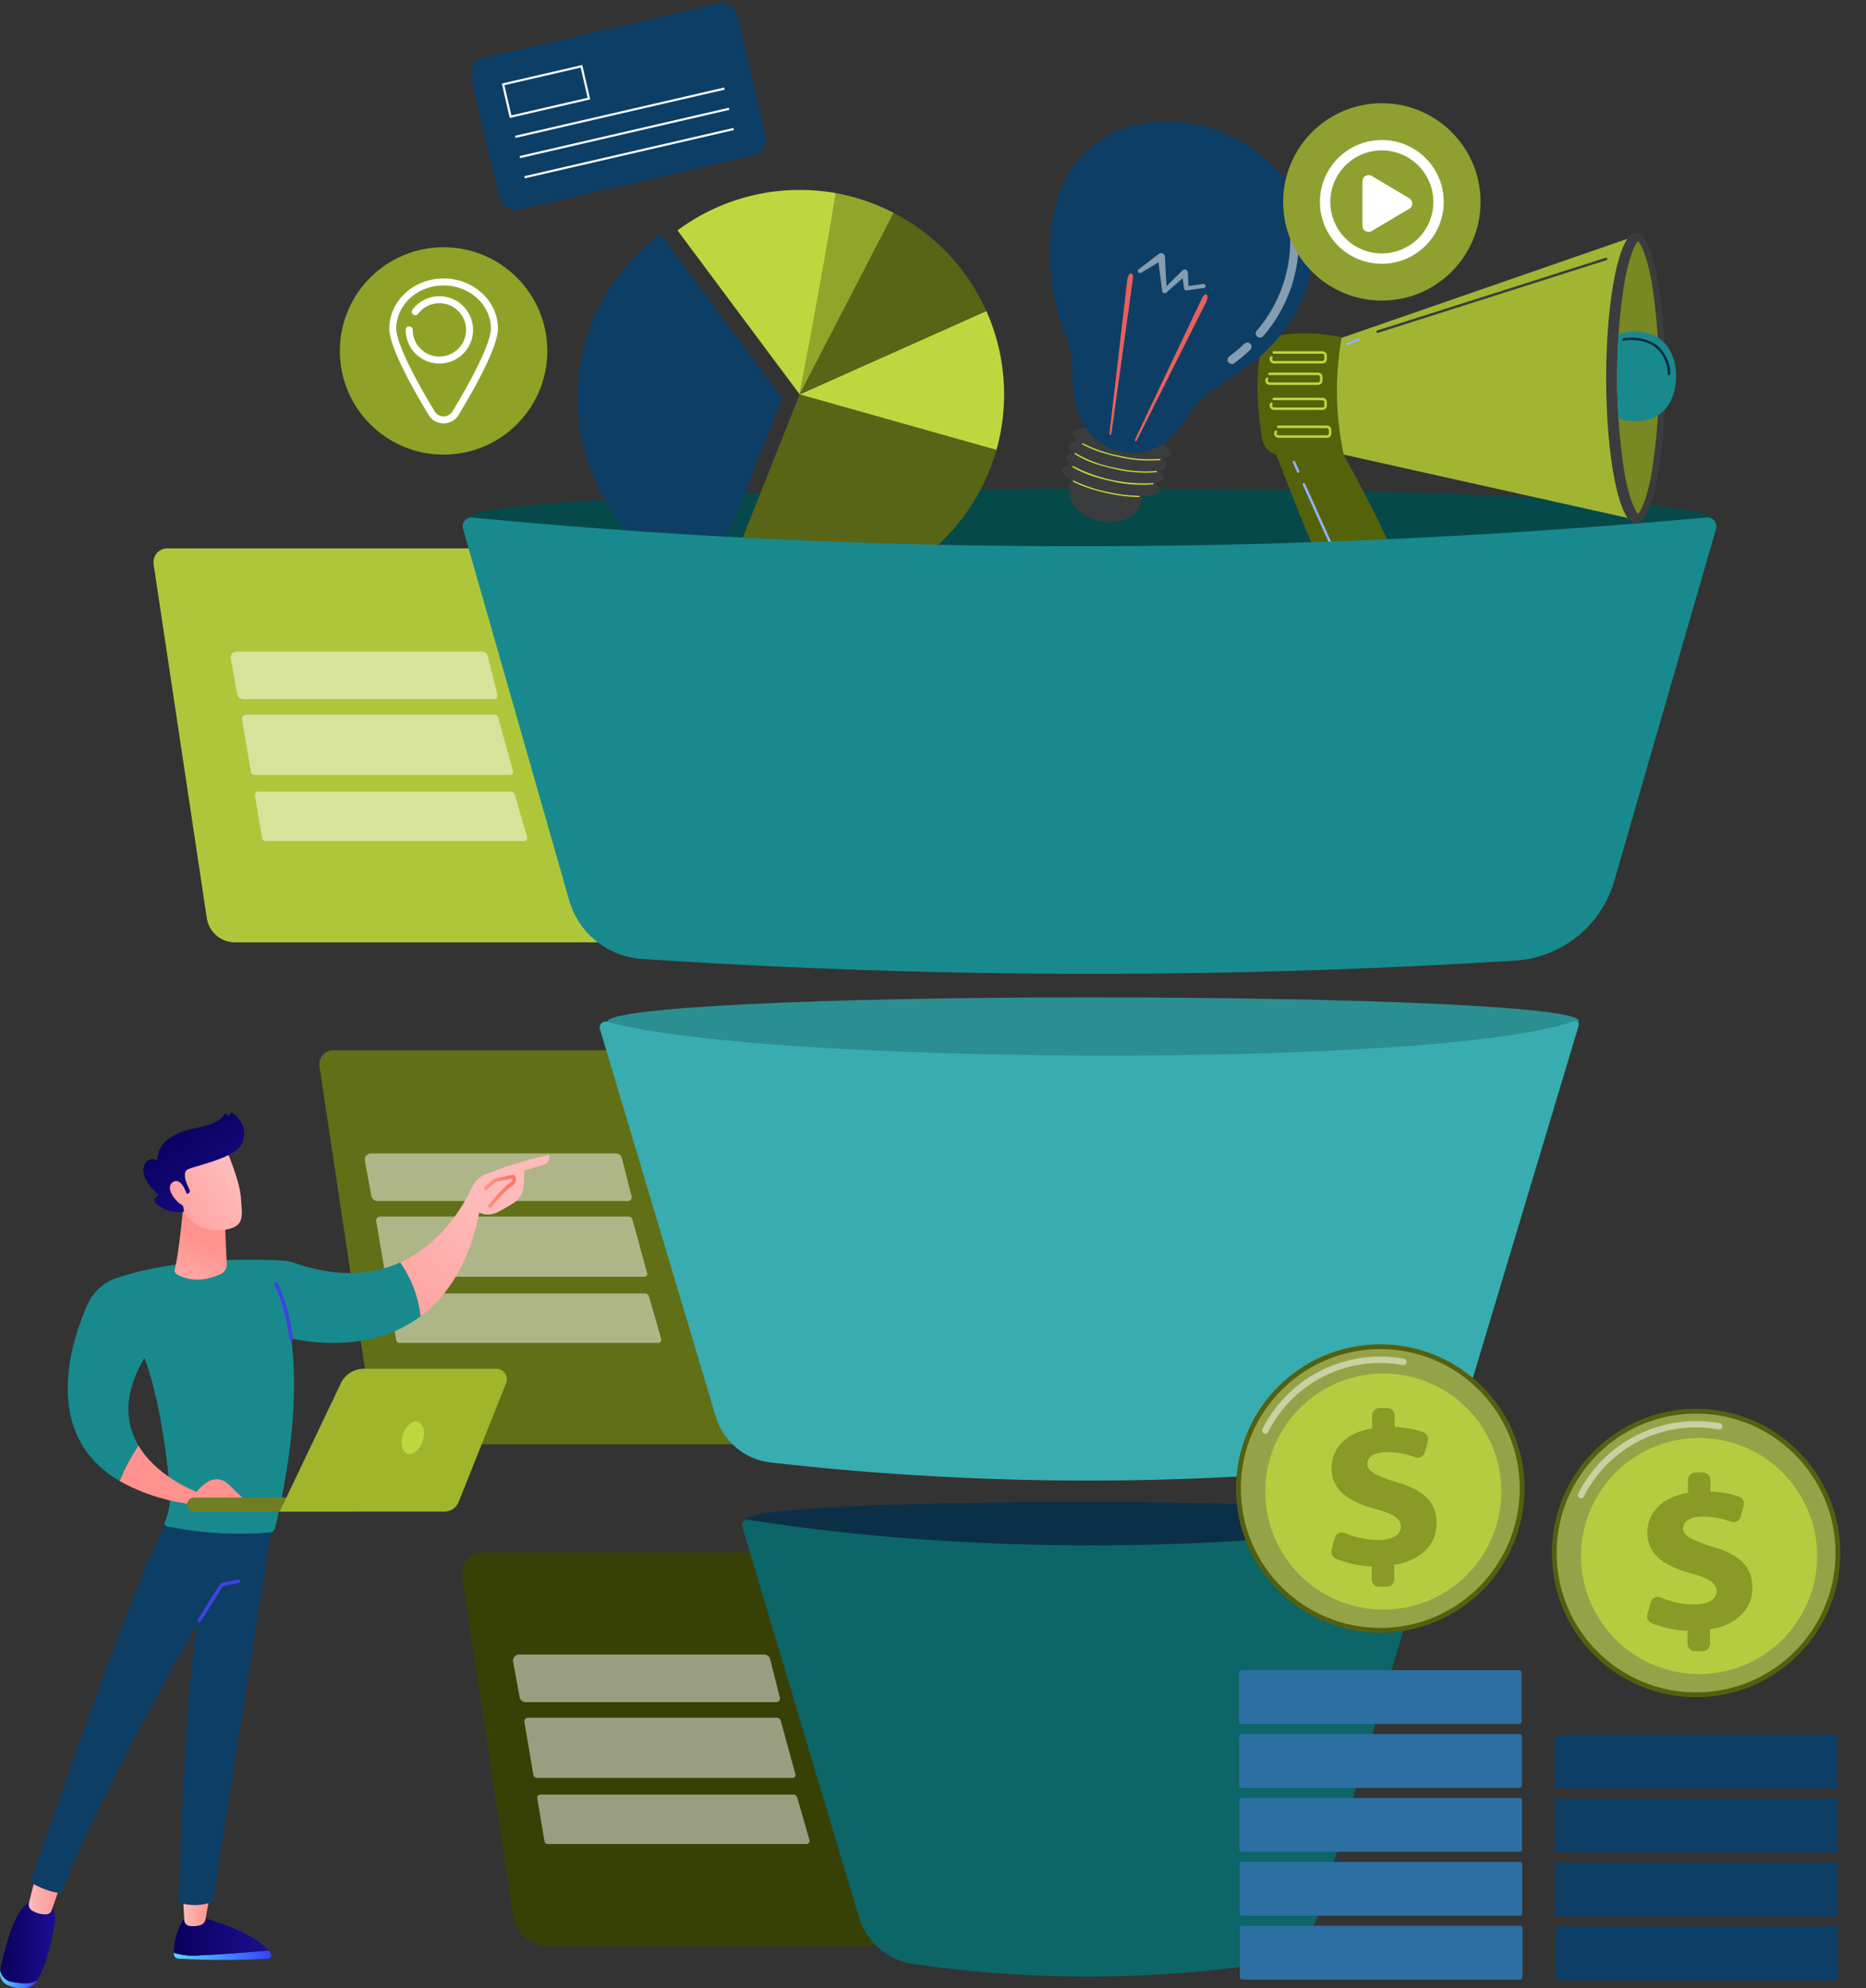 <svg xmlns="http://www.w3.org/2000/svg" xmlns:xlink="http://www.w3.org/1999/xlink" width="346.247" height="369" viewBox="0 0 346.247 369">
  <rect x="0" y="0" width="346.247" height="369" fill="#333333" stroke="none"/>
  <defs>
    <clipPath id="clip-path">
      <path id="Path_2073" data-name="Path 2073" d="M2858.2,729.223c-.5-.506-1.579-2.456-2.508-7.5a114.554,114.554,0,0,1,0-35.6c.928-5.044,2.011-6.994,2.508-7.5.5.506,1.58,2.456,2.508,7.5.9,4.875,7.979,11.2,7.979,17.8s-7.081,12.927-7.979,17.8C2859.78,726.767,2858.7,728.717,2858.2,729.223Z" transform="translate(-2854.3 -678.62)" fill="#188a8d"/>
    </clipPath>
    <linearGradient id="linear-gradient" x1="-17.564" y1="8.49" x2="-15.241" y2="6.361" gradientUnits="objectBoundingBox">
      <stop offset="0" stop-color="#e1473d"/>
      <stop offset="1" stop-color="#e9605a"/>
    </linearGradient>
    <linearGradient id="linear-gradient-2" x1="-54.824" y1="7.711" x2="-47.654" y2="5.777" xlink:href="#linear-gradient"/>
    <linearGradient id="linear-gradient-3" y1="0.5" x2="1" y2="0.5" gradientUnits="objectBoundingBox">
      <stop offset="0" stop-color="#53d8ff"/>
      <stop offset="1" stop-color="#3840f7"/>
    </linearGradient>
    <linearGradient id="linear-gradient-4" y1="0.5" x2="1" y2="0.5" gradientUnits="objectBoundingBox">
      <stop offset="0" stop-color="#09005d"/>
      <stop offset="1" stop-color="#1a0f91"/>
    </linearGradient>
    <linearGradient id="linear-gradient-5" y1="0.5" x2="1" y2="0.5" gradientUnits="objectBoundingBox">
      <stop offset="0" stop-color="#febbba"/>
      <stop offset="1" stop-color="#ff928e"/>
    </linearGradient>
    <linearGradient id="linear-gradient-6" x1="0" y1="0.5" x2="1" y2="0.5" xlink:href="#linear-gradient-3"/>
    <linearGradient id="linear-gradient-7" x1="0" y1="0.5" x2="1" y2="0.5" xlink:href="#linear-gradient-4"/>
    <linearGradient id="linear-gradient-8" x1="0" y1="0.5" x2="1" y2="0.5" xlink:href="#linear-gradient-5"/>
    <linearGradient id="linear-gradient-9" x1="0.5" y1="-14.712" x2="0.5" y2="-3.149" gradientUnits="objectBoundingBox">
      <stop offset="0" stop-color="#4f52ff"/>
      <stop offset="1" stop-color="#4042e2"/>
    </linearGradient>
    <linearGradient id="linear-gradient-10" x1="0.534" y1="0.308" x2="-0.337" y2="1.354" xlink:href="#linear-gradient-5"/>
    <linearGradient id="linear-gradient-11" x1="11.17" y1="-7.949" x2="1.702" y2="-0.452" xlink:href="#linear-gradient-9"/>
    <linearGradient id="linear-gradient-12" x1="0.301" y1="1.478" x2="0.574" y2="0.434" xlink:href="#linear-gradient-5"/>
    <linearGradient id="linear-gradient-13" x1="0.821" y1="0.35" x2="-0.291" y2="1.106" xlink:href="#linear-gradient-5"/>
    <linearGradient id="linear-gradient-14" x1="0.28" y1="0.152" x2="1.03" y2="1.129" xlink:href="#linear-gradient-4"/>
    <linearGradient id="linear-gradient-15" x1="2.74" y1="-0.685" x2="-1.811" y2="1.784" xlink:href="#linear-gradient-5"/>
    <linearGradient id="linear-gradient-16" y1="0.5" x2="1" y2="0.5" gradientUnits="objectBoundingBox">
      <stop offset="0" stop-color="#ff928e"/>
      <stop offset="1" stop-color="#fe7062"/>
    </linearGradient>
    <linearGradient id="linear-gradient-17" x1="1.127" y1="-1.338" x2="0.691" y2="0.108" xlink:href="#linear-gradient-5"/>
  </defs>
  <g id="Group_634" data-name="Group 634" transform="translate(-444.877 -513.343)">
    <g id="Group_478" data-name="Group 478" transform="translate(473.356 615.119)">
      <path id="Path_2046" data-name="Path 2046" d="M820.932,1199.61h-84.7a5.309,5.309,0,0,1-5.251-4.522l-9.864-65.645a2.571,2.571,0,0,1,2.543-2.953h97.269Z" transform="translate(-721.091 -1126.49)" fill="#b0c63a"/>
      <g id="Group_477" data-name="Group 477" transform="translate(14.322 19.142)">
        <path id="Path_2047" data-name="Path 2047" d="M899.87,1380.189H852.477a.706.706,0,0,1-.7-.588l-1.649-9.757a.707.707,0,0,1,.7-.823h46.158a.706.706,0,0,1,.7.588l2.714,9.888A.546.546,0,0,1,899.87,1380.189Z" transform="translate(-848.017 -1357.286)" fill="#fff" opacity="0.49"/>
        <path id="Path_2048" data-name="Path 2048" d="M919.345,1489.466a.58.58,0,0,1-.559.741H870.766a.582.582,0,0,1-.577-.484l-1.346-8.018a.58.58,0,0,1,.573-.676h46.905a.794.794,0,0,1,.761.573Z" transform="translate(-864.348 -1455.036)" fill="#fff" opacity="0.49"/>
        <path id="Path_2049" data-name="Path 2049" d="M882.423,1285.693H835.942a1.157,1.157,0,0,1-1.138-.948l-1.2-6.529a1.158,1.158,0,0,1,1.138-1.366H880.18a1.157,1.157,0,0,1,1.141.963l1.772,7.022A.69.69,0,0,1,882.423,1285.693Z" transform="translate(-833.589 -1276.85)" fill="#fff" opacity="0.49"/>
      </g>
    </g>
    <g id="Group_480" data-name="Group 480" transform="translate(504.122 708.277)">
      <path id="Path_2050" data-name="Path 2050" d="M1062.594,1931.361H977.9a5.309,5.309,0,0,1-5.251-4.523l-9.864-65.644a2.572,2.572,0,0,1,2.542-2.954h97.27Z" transform="translate(-962.753 -1858.24)" fill="#616f16"/>
      <g id="Group_479" data-name="Group 479" transform="translate(8.446 19.125)">
        <path id="Path_2051" data-name="Path 2051" d="M1095.39,2111.8H1048a.706.706,0,0,1-.7-.589l-1.649-9.756a.707.707,0,0,1,.7-.824h46.158a.7.7,0,0,1,.7.588l2.714,9.888A.548.548,0,0,1,1095.39,2111.8Z" transform="translate(-1043.536 -2088.897)" fill="#fff" opacity="0.49"/>
        <path id="Path_2052" data-name="Path 2052" d="M1114.856,2221.086a.58.58,0,0,1-.559.74h-48.022a.581.581,0,0,1-.577-.483l-1.346-8.018a.58.58,0,0,1,.573-.676h46.905a.794.794,0,0,1,.761.573Z" transform="translate(-1059.858 -2186.656)" fill="#fff" opacity="0.49"/>
        <path id="Path_2053" data-name="Path 2053" d="M1077.935,2017.313h-46.482a1.158,1.158,0,0,1-1.138-.948l-1.2-6.528a1.158,1.158,0,0,1,1.138-1.366h45.433a1.157,1.157,0,0,1,1.141.962l1.772,7.022A.69.69,0,0,1,1077.935,2017.313Z" transform="translate(-1029.099 -2008.47)" fill="#fff" opacity="0.49"/>
      </g>
    </g>
    <g id="Group_482" data-name="Group 482" transform="translate(530.614 801.436)">
      <path id="Path_2054" data-name="Path 2054" d="M1270.457,2663.121h-83.574a6.615,6.615,0,0,1-6.541-5.632l-9.452-62.9a3.991,3.991,0,0,1,3.947-4.585h95.62Z" transform="translate(-1170.845 -2590)" fill="#384105"/>
      <g id="Group_481" data-name="Group 481" transform="translate(9.465 18.974)">
        <path id="Path_2055" data-name="Path 2055" d="M1311.48,2842.378h-47.393a.705.705,0,0,1-.7-.588l-1.649-9.757a.707.707,0,0,1,.7-.823H1308.6a.705.705,0,0,1,.7.588l2.714,9.888A.546.546,0,0,1,1311.48,2842.378Z" transform="translate(-1259.626 -2819.476)" fill="#fff" opacity="0.49"/>
        <path id="Path_2056" data-name="Path 2056" d="M1330.946,2951.667a.58.58,0,0,1-.559.74h-48.022a.581.581,0,0,1-.577-.483l-1.346-8.018a.58.58,0,0,1,.573-.676h46.906a.794.794,0,0,1,.761.573Z" transform="translate(-1275.948 -2917.235)" fill="#fff" opacity="0.49"/>
        <path id="Path_2057" data-name="Path 2057" d="M1294.025,2747.883h-46.482a1.158,1.158,0,0,1-1.138-.948l-1.2-6.528a1.158,1.158,0,0,1,1.138-1.366h45.433a1.157,1.157,0,0,1,1.141.962l1.772,7.022A.689.689,0,0,1,1294.025,2747.883Z" transform="translate(-1245.189 -2739.04)" fill="#fff" opacity="0.49"/>
      </g>
    </g>
    <path id="Path_2058" data-name="Path 2058" d="M1712.665,2520.4c0,2.081-28.63,6.15-64.362,6.15s-63.463-4.537-63.463-6.618,27.4-3.3,63.127-3.3S1712.665,2518.318,1712.665,2520.4Z" transform="translate(-1001.521 -1724.535)" fill="#0c2f48"/>
    <path id="Path_2059" data-name="Path 2059" d="M1562.765,1785.419c0,2.63-44.875,9.122-95.3,9.122s-84.988-6.334-84.988-8.963,38.928-4.528,89.35-4.528S1562.765,1782.789,1562.765,1785.419Z" transform="translate(-824.924 -1082.601)" fill="#2b8e90"/>
    <path id="Path_2060" data-name="Path 2060" d="M1520.31,1897.392a517.795,517.795,0,0,1-117.135-.078A12.046,12.046,0,0,1,1393,1888.8l-21.486-71.9a1.1,1.1,0,0,1,1.355-1.375c28.782,8.055,154.591,8.715,179.4-.118a.661.661,0,0,1,.858.812l-21.554,71.793A13.3,13.3,0,0,1,1520.31,1897.392Z" transform="translate(-815.312 -1112.549)" fill="#38acaf"/>
    <path id="Path_2061" data-name="Path 2061" d="M1674.724,2625.018a225.461,225.461,0,0,1-64.084-.111,12.314,12.314,0,0,1-10.053-8.648l-21.672-72.527a1,1,0,0,1,1.114-1.271c40.547,6.484,89.079,6.155,125.759.094a1.306,1.306,0,0,1,1.46,1.666l-21.389,71.242A13.6,13.6,0,0,1,1674.724,2625.018Z" transform="translate(-996.313 -1747.067)" fill="#0c6567"/>
    <path id="Path_2062" data-name="Path 2062" d="M1409.708,1044.766c0,3.068-50.838,5.556-115.412,5.556s-115.406-2.488-115.406-5.556,50.832-5.556,115.406-5.556S1409.708,1041.7,1409.708,1044.766Z" transform="translate(-647.252 -435.202)" fill="#06494b"/>
    <g id="Group_483" data-name="Group 483" transform="translate(552.074 548.59)">
      <path id="Path_2063" data-name="Path 2063" d="M1552.95,937.258a37.955,37.955,0,0,0,50.52-24.968l-36.522-10.3Z" transform="translate(-1525.765 -864.042)" fill="#586416"/>
      <path id="Path_2064" data-name="Path 2064" d="M1699.422,806.189a38.086,38.086,0,0,0-1.874-25.779L1662.9,795.888Z" transform="translate(-1621.718 -757.94)" fill="#bfd73e"/>
      <path id="Path_2065" data-name="Path 2065" d="M1697.548,655.545a37.917,37.917,0,0,0-17.207-18.215L1662.9,671.023Z" transform="translate(-1621.718 -633.075)" fill="#586416"/>
      <path id="Path_2066" data-name="Path 2066" d="M1377.363,698.964l-22.67-30.434a37.952,37.952,0,0,0,8.672,65.7Z" transform="translate(-1339.414 -660.303)" fill="#0d3e65"/>
      <path id="Path_2067" data-name="Path 2067" d="M1680.341,612.249a37.9,37.9,0,0,0-10.742-3.659c-2.242,14.25-6.7,37.353-6.7,37.353Z" transform="translate(-1621.718 -607.994)" fill="#92a52b"/>
      <path id="Path_2068" data-name="Path 2068" d="M1514.2,604.5a38.043,38.043,0,0,0-29.369,6.919l22.669,30.434S1511.955,618.753,1514.2,604.5Z" transform="translate(-1466.318 -603.907)" fill="#bfd73e"/>
    </g>
    <path id="Path_2069" data-name="Path 2069" d="M2345.87,959.46s9.007,23.756,11.854,28.7c3.3,5.736,12.951,2.081,12.471-2.719s-11.751-24.644-11.751-24.644Z" transform="translate(-1665.667 -365.605)" fill="#546209"/>
    <path id="Path_2070" data-name="Path 2070" d="M2430.989,690.471l55.985-19.411-.588,52.529-56.925-12.7Z" transform="translate(-1738.615 -113.921)" fill="#a1b532"/>
    <ellipse id="Ellipse_116" data-name="Ellipse 116" cx="5.5" cy="26.994" rx="5.5" ry="26.994" transform="translate(742.913 556.561)" fill="#3b3c3d"/>
    <path id="Path_2071" data-name="Path 2071" d="M2858.2,729.223c-.5-.506-1.579-2.456-2.508-7.5a114.554,114.554,0,0,1,0-35.6c.928-5.044,2.011-6.994,2.508-7.5.5.506,1.58,2.456,2.508,7.5a114.515,114.515,0,0,1,0,35.6C2859.78,726.767,2858.7,728.717,2858.2,729.223Z" transform="translate(-2109.369 -120.518)" fill="#788822"/>
    <g id="Group_485" data-name="Group 485" transform="translate(744.931 558.102)">
      <g id="Group_484" data-name="Group 484" clip-path="url(#clip-path)">
        <path id="Path_2072" data-name="Path 2072" d="M2829.145,818.846c0,4.587-2.471,8.305-7.361,8.305a8.322,8.322,0,1,1,0-16.611C2826.674,810.541,2829.145,814.26,2829.145,818.846Z" transform="translate(-2818.197 -793.746)" fill="#188a8d"/>
      </g>
    </g>
    <path id="Path_2074" data-name="Path 2074" d="M2335.247,813.159a31.354,31.354,0,0,1,10.493.519,56.044,56.044,0,0,0,.415,21.937h-11.518a3.733,3.733,0,0,1-3.688-3.147c-.574-3.636-1.276-9.745-.527-14.653A5.521,5.521,0,0,1,2335.247,813.159Z" transform="translate(-1651.901 -237.739)" fill="#546209"/>
    <path id="Path_2075" data-name="Path 2075" d="M2357.709,841.345h-8.972a.818.818,0,0,1-.687-1.263.231.231,0,1,1,.388.251.356.356,0,0,0,.3.55h8.972a.357.357,0,0,0,.357-.356v-.639a.357.357,0,0,0-.357-.357h-9.04a.23.23,0,0,1,0-.461h9.04a.819.819,0,0,1,.818.819v.639A.819.819,0,0,1,2357.709,841.345Z" transform="translate(-1667.451 -260.542)" fill="#bfd73e"/>
    <path id="Path_2076" data-name="Path 2076" d="M2351.429,872.564h-8.973a.818.818,0,0,1-.687-1.263.231.231,0,1,1,.388.251.356.356,0,0,0,.3.55h8.973a.357.357,0,0,0,.357-.357v-.638a.357.357,0,0,0-.357-.357h-9.041a.23.23,0,0,1,0-.461h9.041a.819.819,0,0,1,.818.819v.638A.82.82,0,0,1,2351.429,872.564Z" transform="translate(-1661.971 -287.787)" fill="#bfd73e"/>
    <path id="Path_2077" data-name="Path 2077" d="M2503.786,716.7a.231.231,0,0,1-.07-.451l42.4-13.493a.231.231,0,0,1,.14.44l-42.4,13.494A.257.257,0,0,1,2503.786,716.7Z" transform="translate(-1803.277 -141.572)" fill="#3b3c3d"/>
    <path id="Path_2078" data-name="Path 2078" d="M2458.746,821.489a.231.231,0,0,1-.087-.444l2.181-.892a.23.23,0,0,1,.175.426l-2.182.892A.205.205,0,0,1,2458.746,821.489Z" transform="translate(-1763.971 -244.017)" fill="#91b3fa"/>
    <path id="Path_2079" data-name="Path 2079" d="M2357.705,909.124h-8.972a.819.819,0,0,1-.687-1.263.231.231,0,0,1,.388.251.356.356,0,0,0,.3.55h8.972a.357.357,0,0,0,.357-.357v-.638a.357.357,0,0,0-.357-.357h-9.039a.23.23,0,1,1,0-.461h9.039a.82.82,0,0,1,.818.819v.638A.818.818,0,0,1,2357.705,909.124Z" transform="translate(-1667.448 -319.693)" fill="#bfd73e"/>
    <path id="Path_2080" data-name="Path 2080" d="M2364.309,949.695h-8.973a.818.818,0,0,1-.687-1.263.231.231,0,0,1,.388.251.356.356,0,0,0,.3.55h8.973a.356.356,0,0,0,.357-.356v-.639a.357.357,0,0,0-.357-.356h-9.04a.23.23,0,1,1,0-.461h9.04a.82.82,0,0,1,.818.819v.639A.819.819,0,0,1,2364.309,949.695Z" transform="translate(-1673.212 -355.098)" fill="#bfd73e"/>
    <path id="Path_2081" data-name="Path 2081" d="M2408.614,1050.958a5.893,5.893,0,0,1-1.25-.135,5.775,5.775,0,0,1-4.075-3.3l-7.169-15.926a.231.231,0,0,1,.421-.19l7.169,15.926a5.32,5.32,0,0,0,3.752,3.039,5.208,5.208,0,0,0,4.584-1.172c.067-.058.136-.12.2-.182a.231.231,0,1,1,.31.341c-.071.065-.141.127-.211.188A5.635,5.635,0,0,1,2408.614,1050.958Z" transform="translate(-1709.502 -428.274)" fill="#91b3fa"/>
    <path id="Path_2082" data-name="Path 2082" d="M2382.531,1001.04a.231.231,0,0,1-.21-.136l-.8-1.777a.231.231,0,0,1,.421-.19l.8,1.777a.231.231,0,0,1-.211.326Z" transform="translate(-1696.761 -399.938)" fill="#91b3fa"/>
    <path id="Path_2083" data-name="Path 2083" d="M2870.831,826.169a.232.232,0,0,1-.231-.214,6.531,6.531,0,0,0-2.316-4.98c-2.381-1.828-5.779-1.2-5.813-1.193a.231.231,0,1,1-.086-.453,8.493,8.493,0,0,1,6.181,1.279,6.969,6.969,0,0,1,2.494,5.314.232.232,0,0,1-.214.247A.053.053,0,0,0,2870.831,826.169Z" transform="translate(-2116.26 -243.205)" fill="#0b2940"/>
    <g id="Group_488" data-name="Group 488" transform="translate(639.674 535.886)">
      <path id="Path_2084" data-name="Path 2084" d="M2064.678,956.924c.084-.4-.211-.852-.8-1.321.849-.185,1.382-.5,1.475-.928.278-1.31-3.559-3.237-8.571-4.3s-9.3-.87-9.581.44c-.085.4.211.852.8,1.321-.849.185-1.381.5-1.474.928-.084.4.211.852.8,1.321-.849.185-1.381.5-1.474.928-.084.4.211.852.8,1.322-.849.185-1.381.5-1.475.928-.123.579.559,1.279,1.793,1.972a11.6,11.6,0,0,0-.379,1.393c-.513,2.415,1.588,5.055,5.095,6.1s7.295-.566,8.036-2.921a12.274,12.274,0,0,0,.392-1.563c1.846-.06,3.072-.438,3.218-1.119.084-.4-.211-.852-.8-1.321.849-.185,1.381-.5,1.474-.928.084-.4-.212-.852-.8-1.321C2064.054,957.667,2064.586,957.357,2064.678,956.924Z" transform="translate(-2042.919 -892.959)" fill="#3b3c3d"/>
      <g id="Group_487" data-name="Group 487" transform="translate(4.156 59.72)">
        <path id="Path_2085" data-name="Path 2085" d="M2064.943,1029.238a22.086,22.086,0,0,1-3.788-1.477.123.123,0,1,1,.114-.218,26.4,26.4,0,0,0,6.406,2.135,29.151,29.151,0,0,0,5.7.685.123.123,0,1,1,0,.246,29.236,29.236,0,0,1-5.753-.69C2066.691,1029.72,2065.791,1029.491,2064.943,1029.238Z" transform="translate(-2060.971 -1020.615)" fill="#bfd73e"/>
        <path id="Path_2086" data-name="Path 2086" d="M2064.824,1008.471a19.238,19.238,0,0,1-4.612-1.94.122.122,0,0,1,.132-.206,28.382,28.382,0,0,0,14.754,3.159.123.123,0,1,1,.034.243,24.2,24.2,0,0,1-7.652-.579C2066.563,1008.952,2065.667,1008.724,2064.824,1008.471Z" transform="translate(-2060.155 -1002.093)" fill="#bfd73e"/>
        <path id="Path_2087" data-name="Path 2087" d="M2068.344,989.647a17.886,17.886,0,0,1-4.844-2.106.123.123,0,0,1,.14-.2,22.4,22.4,0,0,0,7.434,2.748,23.935,23.935,0,0,0,7.567.575.123.123,0,0,1,.034.243,24.19,24.19,0,0,1-7.653-.579C2070.092,990.129,2069.191,989.9,2068.344,989.647Z" transform="translate(-2063.029 -985.523)" fill="#bfd73e"/>
        <path id="Path_2088" data-name="Path 2088" d="M2078.667,975.094a21.092,21.092,0,0,1-4.117-1.649.123.123,0,0,1-.047-.167.122.122,0,0,1,.167-.047,25.556,25.556,0,0,0,6.713,2.3,24.166,24.166,0,0,0,7.526.582.123.123,0,1,1,.034.243,24.413,24.413,0,0,1-7.609-.584C2080.409,975.575,2079.513,975.346,2078.667,975.094Z" transform="translate(-2072.663 -973.216)" fill="#bfd73e"/>
      </g>
      <path id="Path_2089" data-name="Path 2089" d="M2031.648,550.451a17.274,17.274,0,0,0-1.236-6.672,39.988,39.988,0,0,1-1.881-23.8c3.576-15.081,18.942-18.577,30.64-13.986s20.87,17.061,15.455,30.466c-3.332,8.248-10,13.268-14.646,15.909a20.482,20.482,0,0,0-7.209,6.946c-2.207,3.515-6.158,7.537-12.249,6.034C2032.641,563.407,2031.577,555.2,2031.648,550.451Z" transform="translate(-2027.509 -504.113)" fill="#0d3e65"/>
      <path id="Path_2090" data-name="Path 2090" d="M2151.735,783.1l12.353-26.052c.255-.538.646-.834.873-.661s.2.75-.051,1.288a.5.5,0,0,1-.022.046l-12.861,25.624c-.1.192-.238.29-.317.218S2151.646,783.291,2151.735,783.1Z" transform="translate(-2135.855 -724.231)" fill="url(#linear-gradient)"/>
      <path id="Path_2091" data-name="Path 2091" d="M2114.884,755.187l3.956-28.56c.081-.589-.083-1.052-.368-1.031s-.582.516-.664,1.105c0,.015,0,.036-.006.051l-3.3,28.481c-.023.214.042.373.146.356S2114.856,755.392,2114.884,755.187Z" transform="translate(-2103.425 -697.399)" fill="url(#linear-gradient-2)"/>
      <path id="Path_2092" data-name="Path 2092" d="M2168.29,702.072a.46.46,0,0,0-.508-.308l-2.665.395L2165,699.6a.515.515,0,0,0-.2-.37.6.6,0,0,0-.785.006l-.006.006-2.969,2.931-.294-5.523v-.009a.6.6,0,0,0-.179-.386.731.731,0,0,0-.935-.089l-3.792,2.9a.338.338,0,0,0-.045.5.47.47,0,0,0,.591.108l3.155-1.933.713,5.384v0a.4.4,0,0,0,.133.241.466.466,0,0,0,.6.022l3.041-2.685.275,1.9,0,.016c0,.014.005.028.008.041a.457.457,0,0,0,.509.307l3.162-.468A.342.342,0,0,0,2168.29,702.072Z" transform="translate(-2139.385 -671.606)" fill="#fff" opacity="0.49"/>
      <path id="Path_2093" data-name="Path 2093" d="M2287.192,830.34a.784.784,0,0,1-.245-1.38,32.266,32.266,0,0,0,2.812-2.36.785.785,0,0,1,1.078,1.142,33.736,33.736,0,0,1-2.949,2.476A.788.788,0,0,1,2287.192,830.34Z" transform="translate(-2253.645 -785.357)" fill="#fff" opacity="0.49"/>
      <path id="Path_2094" data-name="Path 2094" d="M2328.227,677.23a.773.773,0,0,1-.279-.151.784.784,0,0,1-.095-1.106,25.7,25.7,0,0,0,6.156-18.528.785.785,0,0,1,1.555-.218,26.913,26.913,0,0,1-6.51,19.758A.788.788,0,0,1,2328.227,677.23Z" transform="translate(-2289.455 -637.144)" fill="#fff" opacity="0.49"/>
    </g>
    <g id="Group_490" data-name="Group 490" transform="translate(682.97 532.499)">
      <circle id="Ellipse_117" data-name="Ellipse 117" cx="18.316" cy="18.316" r="18.316" fill="#8fa031"/>
      <g id="Group_489" data-name="Group 489" transform="translate(6.83 6.83)">
        <path id="Path_2095" data-name="Path 2095" d="M2432.735,554.132a11.486,11.486,0,1,1,11.486-11.486A11.5,11.5,0,0,1,2432.735,554.132Zm0-21.047a9.561,9.561,0,1,0,9.561,9.561A9.572,9.572,0,0,0,2432.735,533.085Z" transform="translate(-2421.25 -531.16)" fill="#fff"/>
        <path id="Path_2096" data-name="Path 2096" d="M2483.21,591.7v-8.257a1.138,1.138,0,0,1,1.719-.979l6.958,4.129a1.138,1.138,0,0,1,0,1.958l-6.958,4.129A1.138,1.138,0,0,1,2483.21,591.7Z" transform="translate(-2475.322 -575.792)" fill="#fff"/>
      </g>
    </g>
    <g id="Group_492" data-name="Group 492" transform="translate(507.94 559.228)">
      <circle id="Ellipse_118" data-name="Ellipse 118" cx="19.246" cy="19.246" r="19.246" fill="#8fa227"/>
      <g id="Group_491" data-name="Group 491" transform="translate(9.173 5.799)">
        <path id="Path_2097" data-name="Path 2097" d="M1074.864,759.914a3.214,3.214,0,0,1-2.77-1.562c-3.332-5.5-7.3-12.756-7.3-16.036,0-5.125,4.519-9.3,10.075-9.3s10.075,4.171,10.075,9.3c0,3.279-3.972,10.53-7.3,16.036A3.219,3.219,0,0,1,1074.864,759.914Zm0-25.6c-4.84,0-8.778,3.589-8.778,8,0,2.292,2.594,7.892,7.116,15.364a1.941,1.941,0,0,0,3.32,0c4.524-7.472,7.117-13.072,7.117-15.364C1083.641,737.906,1079.7,734.318,1074.864,734.318Z" transform="translate(-1064.79 -733.02)" fill="#fff"/>
        <path id="Path_2098" data-name="Path 2098" d="M1094.958,771.376a6.255,6.255,0,0,1-6.248-6.248.648.648,0,1,1,1.3,0,4.951,4.951,0,1,0,.98-2.957.649.649,0,0,1-1.04-.775,6.248,6.248,0,1,1,5.012,9.981Z" transform="translate(-1085.665 -755.588)" fill="#fff"/>
      </g>
    </g>
    <path id="Path_2099" data-name="Path 2099" d="M1367.028,1163.652a1256.906,1256.906,0,0,1-162.095-.309,15.044,15.044,0,0,1-13.491-10.884l-19.7-68.937a1.642,1.642,0,0,1,1.739-2.086c74.877,7.2,151.249,7.012,229.029-.013a1.656,1.656,0,0,1,1.741,2.108l-18.9,65.389A20.455,20.455,0,0,1,1367.028,1163.652Z" transform="translate(-640.954 -472.035)" fill="#188a8d"/>
    <circle id="Ellipse_119" data-name="Ellipse 119" cx="26.765" cy="26.765" r="26.765" transform="translate(674.23 762.838)" fill="#546010"/>
    <circle id="Ellipse_120" data-name="Ellipse 120" cx="25.875" cy="25.875" r="25.875" transform="translate(675.12 763.728)" fill="#95a348"/>
    <path id="Path_2100" data-name="Path 2100" d="M2337.522,2319.1a.594.594,0,0,1-.53-.861,24.378,24.378,0,0,1,21.866-13.463,24.706,24.706,0,0,1,4.415.4.594.594,0,0,1-.212,1.168,23.517,23.517,0,0,0-4.2-.378,23.2,23.2,0,0,0-20.807,12.811A.59.59,0,0,1,2337.522,2319.1Z" transform="translate(-1657.863 -1539.656)" fill="#fff" opacity="0.49"/>
    <circle id="Ellipse_121" data-name="Ellipse 121" cx="21.901" cy="21.901" r="21.901" transform="translate(670.583 790.167) rotate(-45)" fill="#bfd73e" opacity="0.78"/>
    <g id="Group_495" data-name="Group 495" transform="translate(691.915 774.666)">
      <path id="Path_2101" data-name="Path 2101" d="M2445.355,2411.512v-2.384a19.4,19.4,0,0,1-6.685-1.45,1.379,1.379,0,0,1-.761-1.628l.6-2.219a1.389,1.389,0,0,1,1.885-.91,16.112,16.112,0,0,0,6.173,1.3c2.392,0,4.177-.811,4.177-2.474,0-1.5-1.379-2.392-4.7-3.284-4.744-1.3-8.15-3.366-8.15-7.542,0-3.771,2.757-6.651,7.541-7.421v-2.383a1.388,1.388,0,0,1,1.389-1.388h1.4a1.389,1.389,0,0,1,1.389,1.388v2.14a17.746,17.746,0,0,1,5.3.95,1.383,1.383,0,0,1,.864,1.668l-.557,2.052a1.384,1.384,0,0,1-1.828.935,14.448,14.448,0,0,0-5.2-.944c-2.839,0-3.65,1.176-3.65,2.23,0,1.3,1.7,2.19,5.393,3.325,5.271,1.582,7.461,3.771,7.461,7.705,0,3.609-2.677,6.853-7.866,7.664v2.667a1.389,1.389,0,0,1-1.388,1.389h-1.4A1.388,1.388,0,0,1,2445.355,2411.512Z" transform="translate(-2437.859 -2379.73)" fill="#899b26"/>
    </g>
    <path id="Path_2102" data-name="Path 2102" d="M2355.2,2771.808h-51.52a.462.462,0,0,1-.462-.462v-9.064a.462.462,0,0,1,.462-.462h51.52a.462.462,0,0,1,.462.462v9.064A.462.462,0,0,1,2355.2,2771.808Z" transform="translate(-1628.446 -1938.511)" fill="#2c6fa3"/>
    <path id="Path_2103" data-name="Path 2103" d="M2355.522,2864.989H2304a.462.462,0,0,1-.462-.462v-9.064A.462.462,0,0,1,2304,2855h51.52a.462.462,0,0,1,.463.462v9.064A.462.462,0,0,1,2355.522,2864.989Z" transform="translate(-1628.725 -2019.828)" fill="#2c6fa3"/>
    <path id="Path_2104" data-name="Path 2104" d="M2355.851,2958.169h-51.519a.461.461,0,0,1-.462-.462v-9.064a.462.462,0,0,1,.462-.462h51.521a.462.462,0,0,1,.462.462v9.064A.463.463,0,0,1,2355.851,2958.169Z" transform="translate(-1629.013 -2101.146)" fill="#2c6fa3"/>
    <path id="Path_2105" data-name="Path 2105" d="M2356.172,3051.349h-51.521a.462.462,0,0,1-.462-.462v-9.065a.462.462,0,0,1,.462-.462h51.521a.462.462,0,0,1,.462.462v9.065A.463.463,0,0,1,2356.172,3051.349Z" transform="translate(-1629.293 -2182.463)" fill="#2c6fa3"/>
    <path id="Path_2106" data-name="Path 2106" d="M2356.492,3144.529h-51.52a.462.462,0,0,1-.462-.462V3135a.462.462,0,0,1,.462-.462h51.52a.462.462,0,0,1,.462.462v9.064A.462.462,0,0,1,2356.492,3144.529Z" transform="translate(-1629.572 -2263.781)" fill="#2c6fa3"/>
    <circle id="Ellipse_122" data-name="Ellipse 122" cx="26.765" cy="26.765" r="26.765" transform="translate(732.828 774.803)" fill="#546010"/>
    <circle id="Ellipse_123" data-name="Ellipse 123" cx="25.875" cy="25.875" r="25.875" transform="translate(733.718 775.692)" fill="#95a348"/>
    <path id="Path_2107" data-name="Path 2107" d="M2797.8,2413.083a.6.6,0,0,1-.268-.064.593.593,0,0,1-.261-.8,24.517,24.517,0,0,1,26.281-13.065.593.593,0,0,1-.213,1.167,23.524,23.524,0,0,0-4.2-.378,23.194,23.194,0,0,0-20.805,12.811A.594.594,0,0,1,2797.8,2413.083Z" transform="translate(-2059.546 -1621.671)" fill="#fff" opacity="0.49"/>
    <circle id="Ellipse_124" data-name="Ellipse 124" cx="21.901" cy="21.901" r="21.901" transform="translate(729.18 802.132) rotate(-45)" fill="#bfd73e" opacity="0.78"/>
    <g id="Group_498" data-name="Group 498" transform="translate(750.512 786.632)">
      <path id="Path_2108" data-name="Path 2108" d="M2905.636,2505.5v-2.384a19.424,19.424,0,0,1-6.685-1.449,1.379,1.379,0,0,1-.761-1.628l.6-2.219a1.388,1.388,0,0,1,1.885-.908,16.151,16.151,0,0,0,6.173,1.3c2.391,0,4.177-.811,4.177-2.473,0-1.5-1.379-2.392-4.7-3.284-4.743-1.3-8.15-3.366-8.15-7.542,0-3.771,2.758-6.65,7.542-7.421v-2.384a1.388,1.388,0,0,1,1.389-1.387h1.4a1.389,1.389,0,0,1,1.389,1.387v2.14a17.752,17.752,0,0,1,5.3.951,1.382,1.382,0,0,1,.862,1.668l-.556,2.052a1.383,1.383,0,0,1-1.828.935,14.46,14.46,0,0,0-5.2-.943c-2.839,0-3.649,1.176-3.649,2.231,0,1.3,1.7,2.189,5.393,3.325,5.272,1.582,7.462,3.771,7.462,7.7,0,3.61-2.677,6.854-7.867,7.664v2.667a1.388,1.388,0,0,1-1.388,1.388h-1.4A1.388,1.388,0,0,1,2905.636,2505.5Z" transform="translate(-2898.14 -2473.72)" fill="#899b26"/>
    </g>
    <path id="Path_2109" data-name="Path 2109" d="M2815.472,2865.789h-51.52a.462.462,0,0,1-.462-.462v-9.064a.462.462,0,0,1,.462-.463h51.52a.463.463,0,0,1,.462.463v9.064A.461.461,0,0,1,2815.472,2865.789Z" transform="translate(-2030.12 -2020.526)" fill="#0d3e65"/>
    <path id="Path_2110" data-name="Path 2110" d="M2815.8,2958.969h-51.52a.461.461,0,0,1-.462-.462v-9.065a.462.462,0,0,1,.462-.462h51.52a.461.461,0,0,1,.462.462v9.065A.461.461,0,0,1,2815.8,2958.969Z" transform="translate(-2030.408 -2101.844)" fill="#0d3e65"/>
    <path id="Path_2111" data-name="Path 2111" d="M2816.122,3052.149H2764.6a.462.462,0,0,1-.462-.462v-9.064a.462.462,0,0,1,.462-.463h51.521a.462.462,0,0,1,.462.463v9.064A.461.461,0,0,1,2816.122,3052.149Z" transform="translate(-2030.687 -2183.162)" fill="#0d3e65"/>
    <path id="Path_2112" data-name="Path 2112" d="M2816.452,3145.329h-51.519a.462.462,0,0,1-.462-.462V3135.8a.462.462,0,0,1,.462-.462h51.52a.463.463,0,0,1,.462.462v9.064A.462.462,0,0,1,2816.452,3145.329Z" transform="translate(-2030.976 -2264.479)" fill="#0d3e65"/>
    <path id="Path_2113" data-name="Path 2113" d="M768.366,3170.61c-3.1.267-8.471.7-12.708.888a12.272,12.272,0,0,1-4.858-.474c0,.1,0,.184.008.269a.877.877,0,0,0,.833.827,149.016,149.016,0,0,0,16.639.016.623.623,0,0,0,.508-.937A4.9,4.9,0,0,0,768.366,3170.61Z" transform="translate(-273.661 -2295.259)" fill="url(#linear-gradient-3)"/>
    <path id="Path_2114" data-name="Path 2114" d="M755.651,3128.651c4.237-.186,9.611-.621,12.708-.888-3.044-3.735-12.708-6.253-12.708-6.253h-2.729a11.452,11.452,0,0,0-2.129,6.666A12.26,12.26,0,0,0,755.651,3128.651Z" transform="translate(-273.654 -2252.409)" fill="url(#linear-gradient-4)"/>
    <path id="Path_2115" data-name="Path 2115" d="M763.91,3086.5l.256,5.054a1.157,1.157,0,0,0,.985,1.086,4.5,4.5,0,0,0,2.05-.169,1.367,1.367,0,0,0,.918-1.051l.882-4.92Z" transform="translate(-285.102 -2221.856)" fill="url(#linear-gradient-5)"/>
    <g id="Group_501" data-name="Group 501" transform="translate(444.877 866.2)">
      <path id="Path_2116" data-name="Path 2116" d="M499.64,3201.967a2.663,2.663,0,0,1-2.205-2.107c0,.009,0,.018-.005.026a2.4,2.4,0,0,0,1.176,2.572,6.132,6.132,0,0,0,3.257.659,3.015,3.015,0,0,0,2.442-1.455l.008-.013C503.3,3202.294,501.879,3202.37,499.64,3201.967Z" transform="translate(-497.385 -3186.985)" fill="url(#linear-gradient-6)"/>
      <path id="Path_2117" data-name="Path 2117" d="M506.316,3098.725h-2.251c-3.428-.091-5.581,9.256-6.285,12.873a2.663,2.663,0,0,0,2.2,2.108c2.239.4,3.66.326,4.671-.32,1.852-3.15,2.77-7.763,3.212-10.456A3.906,3.906,0,0,0,506.316,3098.725Z" transform="translate(-497.73 -3098.725)" fill="url(#linear-gradient-7)"/>
    </g>
    <path id="Path_2118" data-name="Path 2118" d="M540.584,3061.89l-1.25,4.971a1.35,1.35,0,0,0,.7,1.528,4.778,4.778,0,0,0,2.588.626,1.127,1.127,0,0,0,.919-.751l1.835-5.23Z" transform="translate(-89.081 -2200.38)" fill="url(#linear-gradient-8)"/>
    <path id="Path_2119" data-name="Path 2119" d="M586.7,2537.96s-11.169,69.815-10.984,70.2a9.293,9.293,0,0,1-6.448.178s1.009-37.32,3.376-51.63c0,0-19.061,33.358-25.114,49.979a15.132,15.132,0,0,1-5.771-2.1s20.523-60.041,26-68.038Z" transform="translate(-91.234 -1741.919)" fill="#0d3e65"/>
    <path id="Path_2120" data-name="Path 2120" d="M785.6,2637.565a.329.329,0,0,1-.279-.5l4.173-6.667a.335.335,0,0,1,.214-.149l3.072-.619a.33.33,0,0,1,.13.647l-2.932.589-4.1,6.546A.327.327,0,0,1,785.6,2637.565Z" transform="translate(-303.747 -1823.14)" fill="url(#linear-gradient-9)"/>
    <path id="Path_2121" data-name="Path 2121" d="M1108.176,2010.64a74.882,74.882,0,0,0-12.119,3.779,4.175,4.175,0,0,0-2.05,2.061c-1.371,3-5.473,10.534-13.427,14.127a21.909,21.909,0,0,1,3.793,10c4.778-3.555,8.9-9.494,10.882-19.234a3.883,3.883,0,0,0,3.389-.094c.994-.482,2.141-1.167,3-1.706a3.933,3.933,0,0,0,1.745-2.345,13.572,13.572,0,0,0,.135-3.631l3.874-1.2A1.372,1.372,0,0,0,1108.176,2010.64Z" transform="translate(-561.458 -1282.962)" fill="url(#linear-gradient-10)"/>
    <path id="Path_2122" data-name="Path 2122" d="M661.585,2173.96a21.9,21.9,0,0,0-3.794-10c-4.942,2.233-11.37,2.946-19.555.11a8.7,8.7,0,0,0-2.34-.461c-4.358-.255-18.717-.721-30.6,3.2a9.236,9.236,0,0,0-5.57,5.071c-3.215,7.376-8.418,24.175,6.028,32.655a35.917,35.917,0,0,1,3.486-6.6c-2.326-3.924-3.016-9.283,1.113-16.262,3.011,8.129,4.423,19.988,4.718,25.237a11.3,11.3,0,0,1-.883,5.05l-.074.174a.6.6,0,0,0,.42.816,68.506,68.506,0,0,0,19.118,1.121,1.043,1.043,0,0,0,.929-.8c3.954-16.663,3.963-28.03,3-35.215C641.278,2178.89,652.591,2180.654,661.585,2173.96Z" transform="translate(-138.67 -1416.315)" fill="#188a8d"/>
    <path id="Path_2123" data-name="Path 2123" d="M899.879,2207.051a.332.332,0,0,1-.327-.287c-.929-7.016-2.82-10.077-2.839-10.108a.33.33,0,0,1,.557-.354c.081.127,1.985,3.192,2.936,10.374a.33.33,0,0,1-.284.371A.256.256,0,0,1,899.879,2207.051Z" transform="translate(-400.954 -1444.854)" fill="url(#linear-gradient-11)"/>
    <path id="Path_2124" data-name="Path 2124" d="M753.451,2088.48s-.822,8.7-1.547,11.272a.88.88,0,0,0,.414,1c1.23.7,4.178,1.848,8.211-.128a1.832,1.832,0,0,0,1.016-1.723l-.355-8.406Z" transform="translate(-274.596 -1350.892)" fill="url(#linear-gradient-12)"/>
    <g id="Group_502" data-name="Group 502" transform="translate(471.496 719.862)">
      <path id="Path_2125" data-name="Path 2125" d="M754.126,2001.06s2.631,6.045,2.808,9.217.861,5.231-2.808,5.871a7.8,7.8,0,0,1-8.433-4.349s-2.624-4.87-2.034-6.865S754.126,2001.06,754.126,2001.06Z" transform="translate(-738.85 -1994.463)" fill="url(#linear-gradient-13)"/>
      <path id="Path_2126" data-name="Path 2126" d="M714.573,1964.306l.209-.092a.5.5,0,0,0,.246-.691c-.517-1-1.526-3.29-.223-3.824,1.679-.689,8.33-2.045,9.765-4.405a4.392,4.392,0,0,0-1.679-6.028.253.253,0,0,0-.331.109l-.153.289a.249.249,0,0,1-.459-.047.249.249,0,0,0-.45-.065c-.44.707-1.632,1.852-4.816,2.438-4.526.835-7.518,2.667-7.593,5.794a.25.25,0,0,1-.386.207c-.334-.2-.869-.3-1.584.3-1.243,1.045-.735,3.756,1.99,5.986a.248.248,0,0,1-.012.4c-.494.322-1.23,1.087.677,2.107a6.417,6.417,0,0,0,4.015.874.248.248,0,0,0,.2-.3l-.606-2.749a.249.249,0,0,1,.243-.3h.945Z" transform="translate(-706.477 -1949.242)" fill="url(#linear-gradient-14)"/>
      <path id="Path_2127" data-name="Path 2127" d="M748.312,2051.758s-1-3.862-2.735-2.78.9,4.326,2.29,4.471Z" transform="translate(-740.102 -2036.114)" fill="url(#linear-gradient-15)"/>
    </g>
    <path id="Path_2128" data-name="Path 2128" d="M1204.1,2045.807a.329.329,0,0,1-.254-.537c.285-.351,2.814-3.442,3.789-3.993.355-.2.565-.407.611-.6a.483.483,0,0,0-.045-.311l-2.971.6-1.684,1.445a.329.329,0,0,1-.429-.5l1.749-1.5a.323.323,0,0,1,.151-.073l3.29-.659a.33.33,0,0,1,.339.139,1.26,1.26,0,0,1,.244,1.016,1.7,1.7,0,0,1-.928,1.021,27.374,27.374,0,0,0-3.6,3.836A.337.337,0,0,1,1204.1,2045.807Z" transform="translate(-668.297 -1308.294)" fill="url(#linear-gradient-16)"/>
    <path id="Path_2129" data-name="Path 2129" d="M684.34,2445.177l11.631.145-4.071-3.833a3.038,3.038,0,0,0-3.724-.349,8.745,8.745,0,0,0-2.068,1.844s-7.255-2.652-10.773-8.584a35.723,35.723,0,0,0-3.486,6.6A36.328,36.328,0,0,0,684.34,2445.177Z" transform="translate(-204.762 -1652.774)" fill="url(#linear-gradient-17)"/>
    <g id="Group_503" data-name="Group 503" transform="translate(479.577 767.381)">
      <path id="Path_2130" data-name="Path 2130" d="M771.205,2512.7h.067l29.525-.032a1.307,1.307,0,1,0,0-2.615l-29.525.031a1.308,1.308,0,0,0-.065,2.614Z" transform="translate(-769.95 -2486.181)" fill="#6f7e22"/>
      <path id="Path_2131" data-name="Path 2131" d="M945.214,2322.5H920.625a4.688,4.688,0,0,0-4.238,2.66l-11.367,23.848h30.557a2.849,2.849,0,0,0,2.649-1.783l8.815-22.069A1.945,1.945,0,0,0,945.214,2322.5Z" transform="translate(-887.825 -2322.5)" fill="#a0b52c"/>
      <path id="Path_2628" data-name="Path 2628" d="M3.119,0C4.842,0,6.238.866,6.238,1.935S4.842,3.87,3.119,3.87,0,3,0,1.935,1.4,0,3.119,0Z" transform="matrix(0.313, -0.95, 0.95, 0.313, 39.079, 15.167)" fill="#bfd73e"/>
    </g>
    <g id="Group_623" data-name="Group 623" transform="translate(531.638 524.767) rotate(-13)">
      <rect id="Rectangle_204" data-name="Rectangle 204" width="50.785" height="28.916" rx="3" transform="translate(0 0)" fill="#0d3e65"/>
      <rect id="Rectangle_205" data-name="Rectangle 205" width="14.921" height="6.152" transform="translate(5.472 5.611)" fill="none" stroke="#fff" stroke-width="0.4"/>
      <line id="Line_68" data-name="Line 68" x2="39.834" transform="translate(5.472 15.61)" fill="none" stroke="#fff" stroke-width="0.4"/>
      <line id="Line_69" data-name="Line 69" x2="39.834" transform="translate(5.472 19.458)" fill="none" stroke="#fff" stroke-width="0.4"/>
      <line id="Line_70" data-name="Line 70" x2="39.834" transform="translate(5.472 23.305)" fill="none" stroke="#fff" stroke-width="0.4"/>
    </g>
  </g>
</svg>
